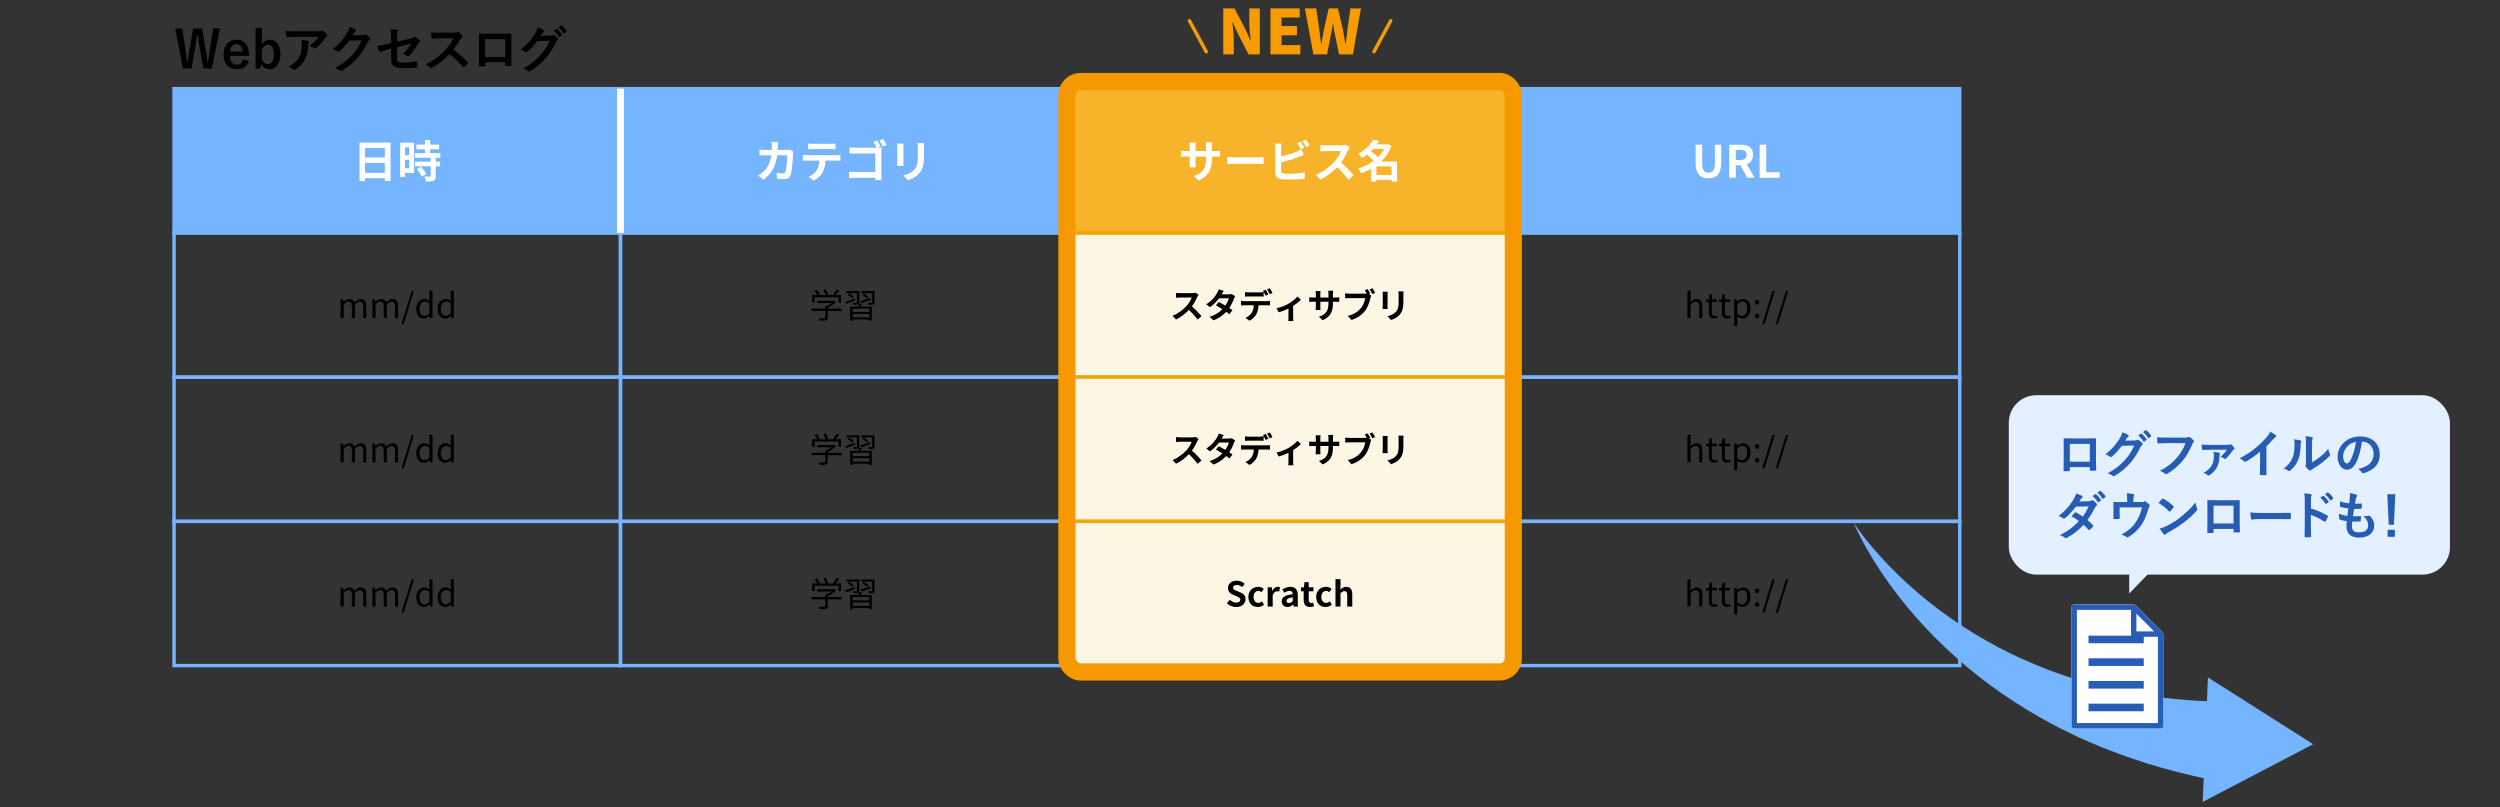 <?xml version="1.0" encoding="UTF-8"?>
<svg id="_レイヤー_1" data-name="レイヤー_1" xmlns="http://www.w3.org/2000/svg" viewBox="0 0 728 235">
  <rect x="0" y="0" width="728" height="235" fill="#333333" stroke="none"/>
  <defs>
    <style>
      .cls-1, .cls-2 {
        fill: #75b4ff;
      }

      .cls-3 {
        fill: #f79b00;
      }

      .cls-4 {
        stroke: #f79b00;
        stroke-linecap: round;
        stroke-linejoin: round;
      }

      .cls-4, .cls-5, .cls-6, .cls-7 {
        fill: none;
      }

      .cls-8 {
        fill: #e3f0ff;
      }

      .cls-9 {
        fill: #fff;
      }

      .cls-10 {
        fill: #275cb7;
      }

      .cls-5 {
        stroke: #f69900;
        stroke-width: 5px;
      }

      .cls-5, .cls-2, .cls-6, .cls-11, .cls-12, .cls-7 {
        stroke-miterlimit: 10;
      }

      .cls-2, .cls-7 {
        stroke: #75b4ff;
      }

      .cls-13 {
        fill: #265cb3;
      }

      .cls-6 {
        stroke: #fff;
        stroke-width: 2px;
      }

      .cls-11 {
        fill: #f7b329;
      }

      .cls-11, .cls-12 {
        stroke: #f6a400;
      }

      .cls-12 {
        fill: #fef6e5;
      }
    </style>
  </defs>
  <g>
    <rect class="cls-12" x="310.68" y="67.82" width="130" height="42"/>
    <g>
      <path d="M61.71,19.95h-2.49l-1-5.41c-.29-1.56-.44-2.85-.65-4.37h-.21c-.21,1.53-.38,2.82-.64,4.3l-.95,5.47h-2.49l-2.27-11.64h2.05l.84,5.31c.21,1.42.4,2.83.58,4.32h.21c.21-1.46.36-2.88.61-4.27l.95-5.35h2.59l.98,5.53c.22,1.32.4,2.55.57,4.09h.21c.23-1.56.36-2.74.58-4.18l.9-5.44h1.93l-2.32,11.64Z"/>
      <path d="M66.95,16.24c.02,1.56.71,2.59,2.07,2.59.86,0,1.46-.48,1.74-1.56l1.71.5c-.51,1.58-1.63,2.38-3.46,2.38-2.46,0-3.9-1.57-3.9-4.27s1.52-4.35,3.74-4.35c2.1,0,3.67,1.53,3.67,4.32v.39h-5.57ZM70.67,15c-.09-1.38-.68-2.16-1.8-2.16s-1.8.84-1.89,2.16h3.69Z"/>
      <path d="M76.29,12.9c.53-.86,1.38-1.35,2.26-1.35,1.79,0,3.12,1.42,3.12,4.25s-1.49,4.36-3.22,4.36c-1.07,0-1.83-.51-2.31-1.48l-.38,1.27h-1.35v-11.85h1.88v4.8ZM76.29,17.32c.38.87.97,1.38,1.67,1.38.99,0,1.79-.89,1.79-2.88s-.74-2.81-1.68-2.81c-.7,0-1.35.47-1.77,1.41v2.9Z"/>
      <path d="M86.34,10.72c-.86,0-1.77.06-2.66.12-.18.02-.24-.09-.27-.22-.12-.42-.21-1.17-.27-1.62,1.02.08,1.84.11,3.04.11h6.43c.63,0,.88-.03,1.04-.09.08-.03.21-.1.29-.1.12,0,.24.09.34.21.33.29.62.6.9.95.08.09.12.18.12.27,0,.12-.08.22-.21.32-.17.12-.29.27-.41.43-.71,1.07-1.63,2.1-2.64,2.89-.09.09-.2.14-.32.14s-.25-.06-.36-.15c-.38-.3-.75-.46-1.24-.62,1.2-.9,1.93-1.54,2.68-2.62h-6.48ZM87.18,16.57c.57-1.07.73-2.08.73-3.54,0-.56-.03-.9-.15-1.41.73.08,1.51.18,1.93.29.2.04.25.15.25.29,0,.09-.03.18-.07.27-.11.21-.12.36-.14.62-.04,1.46-.19,2.79-.88,4.12-.58,1.12-1.48,2.19-2.73,2.98-.14.09-.27.15-.42.15-.11,0-.21-.04-.3-.13-.36-.32-.79-.56-1.36-.77,1.63-.85,2.49-1.67,3.13-2.86Z"/>
      <path d="M105.36,10.27c.39-.02.58-.08.75-.18.06-.04.12-.06.2-.06s.15.03.24.09c.38.24.72.53,1.02.81.13.12.2.24.2.35,0,.12-.08.22-.18.31-.21.17-.36.38-.5.65-1,2.04-1.96,3.49-2.97,4.63-1.29,1.46-3.07,2.91-4.56,3.73-.09.06-.17.08-.24.08-.12,0-.22-.06-.34-.17-.38-.3-.84-.52-1.42-.69,2.34-1.29,3.52-2.24,5-3.83,1.18-1.32,1.87-2.34,2.77-4.26l-3.63.1c-1.23,1.52-1.98,2.37-2.83,3.08-.1.11-.21.17-.31.17-.08,0-.15-.03-.23-.09-.38-.27-.93-.54-1.44-.65,1.95-1.59,3.1-2.98,4.03-4.45.5-.84.72-1.31.89-2.03.85.3,1.42.55,1.75.79.1.08.15.17.15.25s-.04.18-.17.25c-.15.09-.25.26-.38.41-.17.25-.31.48-.5.75l2.7-.06Z"/>
      <path d="M113.91,11.1c0-1.18-.03-1.8-.19-2.64.75.06,1.47.17,1.93.3.2.04.29.14.29.27,0,.06-.03.15-.09.24-.17.31-.2.63-.2,1.33v1.54l3.92-.92c.66-.15.79-.23,1.06-.44.08-.06.15-.09.21-.09.08,0,.13.03.21.09.32.2.79.62,1.11.98.09.09.13.18.13.27,0,.11-.08.21-.2.3-.21.15-.33.38-.46.58-.76,1.29-1.51,2.38-2.38,3.24-.13.13-.25.22-.39.22-.09,0-.18-.03-.29-.1-.43-.25-.81-.45-1.25-.57,1.04-.9,1.77-1.91,2.45-3l-4.12,1.05v3.41c0,.79.27,1.05,1.89,1.05,1.21,0,2.61-.15,3.63-.33.21-.03.23.08.25.3.08.41.14.86.14,1.26,0,.15-.09.21-.32.22-.9.11-1.93.18-3.58.18-2.87,0-3.75-.61-3.75-2.64v-3.03l-.96.26c-.81.21-1.65.43-2.11.64-.08.03-.14.06-.18.06-.1,0-.17-.07-.24-.24-.21-.39-.44-1.04-.6-1.53.95-.12,1.8-.27,2.82-.53l1.27-.31v-1.44Z"/>
      <path d="M132.18,9.49c.54,0,.81-.01,1.04-.13.06-.04.1-.06.17-.06.09,0,.17.06.25.12.34.27.69.66.97,1.05.04.08.08.14.08.2,0,.09-.06.2-.19.3-.2.17-.39.39-.56.66-.62,1.05-1.2,1.89-1.92,2.8,1.44,1.07,2.78,2.24,4.16,3.63.08.08.12.15.12.21s-.03.13-.11.23c-.29.34-.63.7-1,1.02-.06.06-.12.09-.18.09-.08,0-.14-.04-.21-.12-1.26-1.47-2.55-2.65-3.9-3.72-1.69,1.77-3.4,3.04-5.04,3.96-.14.06-.24.12-.35.12-.09,0-.18-.04-.25-.13-.33-.41-.76-.71-1.26-.98,2.34-1.18,3.73-2.25,5.28-3.82,1.08-1.12,1.91-2.19,2.82-3.76h-3.87c-.78.01-1.56.04-2.37.1-.12.01-.17-.09-.2-.25-.08-.32-.13-1.04-.13-1.56.81.06,1.56.06,2.53.06h4.12Z"/>
      <path d="M141.3,18.16v.88c0,.25-.06.29-.33.3-.38.01-.81.01-1.18,0-.25-.01-.33-.04-.32-.22.01-.78.04-1.85.04-2.99v-3.67c0-.81.02-1.62-.03-2.49,0-.15.06-.21.17-.21.79.05,1.68.05,2.69.05h3.57c.98,0,2.12,0,2.82-.03.17,0,.21.08.2.3,0,.74-.02,1.54-.02,2.43v3.58c0,1.3.04,2.04.08,2.85,0,.21-.08.25-.29.25-.45.02-.93.02-1.38,0-.18,0-.2-.03-.2-.24v-.79h-5.82ZM147.12,11.4h-5.83v5.17h5.83v-5.17Z"/>
      <path d="M160.13,10.41c.39-.01.58-.08.75-.18.06-.04.12-.06.19-.06s.15.03.24.09c.38.24.72.53,1.02.81.14.12.2.24.2.34,0,.12-.08.22-.18.32-.21.16-.36.38-.5.64-1,2.04-1.96,3.5-2.97,4.63-1.29,1.46-3.08,2.91-4.56,3.74-.09.06-.16.07-.24.07-.12,0-.23-.06-.35-.17-.38-.3-.84-.52-1.42-.69,2.34-1.29,3.53-2.24,5-3.83,1.18-1.32,1.88-2.34,2.77-4.26l-3.63.11c-1.23,1.51-1.98,2.37-2.83,3.07-.11.11-.21.17-.32.17-.08,0-.15-.03-.22-.09-.38-.27-.93-.54-1.44-.64,1.95-1.59,3.11-2.99,4.04-4.46.5-.84.72-1.3.88-2.03.85.3,1.42.56,1.75.79.11.08.15.17.15.26s-.04.18-.17.25c-.15.09-.25.25-.38.4-.17.25-.32.48-.5.75l2.7-.06ZM161.99,8.38c.08-.06.13-.04.23.03.46.36,1,.96,1.42,1.61.06.09.06.17-.04.24l-.63.46c-.1.08-.18.06-.25-.04-.45-.69-.93-1.26-1.51-1.74l.79-.56ZM163.32,7.41c.09-.06.13-.04.22.03.56.42,1.1,1.02,1.43,1.54.06.09.07.18-.04.27l-.6.46c-.12.09-.19.04-.25-.04-.41-.64-.88-1.21-1.5-1.72l.75-.54Z"/>
    </g>
    <g>
      <path d="M99.18,87.19h.75l.08.79h.03c.47-.52,1.04-.93,1.69-.93.83,0,1.28.4,1.5,1.04.56-.61,1.13-1.04,1.79-1.04,1.12,0,1.65.74,1.65,2.13v3.44h-.91v-3.32c0-1.02-.32-1.45-1.01-1.45-.42,0-.86.27-1.37.83v3.94h-.91v-3.32c0-1.02-.32-1.45-1.01-1.45-.41,0-.87.27-1.37.83v3.94h-.91v-5.43Z"/>
      <path d="M108.44,87.19h.75l.08.79h.03c.47-.52,1.04-.93,1.69-.93.83,0,1.28.4,1.5,1.04.56-.61,1.13-1.04,1.79-1.04,1.12,0,1.65.74,1.65,2.13v3.44h-.91v-3.32c0-1.02-.32-1.45-1.01-1.45-.42,0-.86.27-1.37.83v3.94h-.91v-3.32c0-1.02-.32-1.45-1.01-1.45-.41,0-.87.27-1.37.83v3.94h-.91v-5.43Z"/>
      <path d="M119.88,84.69h.66l-2.99,9.71h-.67l3-9.71Z"/>
      <path d="M121.22,89.91c0-1.76,1.11-2.86,2.35-2.86.64,0,1.05.24,1.53.64l-.05-.94v-2.09h.91v7.96h-.74l-.09-.64h-.02c-.43.42-1,.77-1.65.77-1.36,0-2.24-1.03-2.24-2.84ZM125.05,91.24v-2.85c-.46-.41-.87-.57-1.32-.57-.88,0-1.57.84-1.57,2.08,0,1.31.54,2.09,1.5,2.09.5,0,.94-.25,1.39-.75Z"/>
      <path d="M127.43,89.91c0-1.76,1.11-2.86,2.35-2.86.64,0,1.05.24,1.53.64l-.05-.94v-2.09h.91v7.96h-.74l-.09-.64h-.02c-.43.42-1,.77-1.65.77-1.36,0-2.24-1.03-2.24-2.84ZM131.25,91.24v-2.85c-.46-.41-.87-.57-1.32-.57-.88,0-1.57.84-1.57,2.08,0,1.31.54,2.09,1.5,2.09.5,0,.94-.25,1.39-.75Z"/>
    </g>
    <g>
      <path d="M99.18,129.19h.75l.08.79h.03c.47-.52,1.04-.93,1.69-.93.83,0,1.28.4,1.5,1.04.56-.61,1.13-1.04,1.79-1.04,1.12,0,1.65.74,1.65,2.13v3.44h-.91v-3.32c0-1.02-.32-1.45-1.01-1.45-.42,0-.86.27-1.37.83v3.94h-.91v-3.32c0-1.02-.32-1.45-1.01-1.45-.41,0-.87.27-1.37.83v3.94h-.91v-5.43Z"/>
      <path d="M108.44,129.19h.75l.08.79h.03c.47-.52,1.04-.93,1.69-.93.83,0,1.28.4,1.5,1.04.56-.61,1.13-1.04,1.79-1.04,1.12,0,1.65.74,1.65,2.13v3.44h-.91v-3.32c0-1.02-.32-1.45-1.01-1.45-.42,0-.86.27-1.37.83v3.94h-.91v-3.32c0-1.02-.32-1.45-1.01-1.45-.41,0-.87.27-1.37.83v3.94h-.91v-5.43Z"/>
      <path d="M119.88,126.69h.66l-2.99,9.71h-.67l3-9.71Z"/>
      <path d="M121.22,131.91c0-1.76,1.11-2.86,2.35-2.86.64,0,1.05.24,1.53.64l-.05-.94v-2.09h.91v7.96h-.74l-.09-.64h-.02c-.43.42-1,.77-1.65.77-1.36,0-2.24-1.03-2.24-2.84ZM125.05,133.24v-2.85c-.46-.41-.87-.57-1.32-.57-.88,0-1.57.84-1.57,2.08,0,1.31.54,2.09,1.5,2.09.5,0,.94-.25,1.39-.75Z"/>
      <path d="M127.43,131.91c0-1.76,1.11-2.86,2.35-2.86.64,0,1.05.24,1.53.64l-.05-.94v-2.09h.91v7.96h-.74l-.09-.64h-.02c-.43.42-1,.77-1.65.77-1.36,0-2.24-1.03-2.24-2.84ZM131.25,133.24v-2.85c-.46-.41-.87-.57-1.32-.57-.88,0-1.57.84-1.57,2.08,0,1.31.54,2.09,1.5,2.09.5,0,.94-.25,1.39-.75Z"/>
    </g>
    <g>
      <path d="M99.18,171.19h.75l.08.79h.03c.47-.52,1.04-.93,1.69-.93.83,0,1.28.4,1.5,1.04.56-.61,1.13-1.04,1.79-1.04,1.12,0,1.65.74,1.65,2.13v3.44h-.91v-3.32c0-1.02-.32-1.45-1.01-1.45-.42,0-.86.27-1.37.83v3.94h-.91v-3.32c0-1.02-.32-1.45-1.01-1.45-.41,0-.87.27-1.37.83v3.94h-.91v-5.43Z"/>
      <path d="M108.44,171.19h.75l.08.79h.03c.47-.52,1.04-.93,1.69-.93.83,0,1.28.4,1.5,1.04.56-.61,1.13-1.04,1.79-1.04,1.12,0,1.65.74,1.65,2.13v3.44h-.91v-3.32c0-1.02-.32-1.45-1.01-1.45-.42,0-.86.27-1.37.83v3.94h-.91v-3.32c0-1.02-.32-1.45-1.01-1.45-.41,0-.87.27-1.37.83v3.94h-.91v-5.43Z"/>
      <path d="M119.88,168.69h.66l-2.99,9.71h-.67l3-9.71Z"/>
      <path d="M121.22,173.91c0-1.76,1.11-2.86,2.35-2.86.64,0,1.05.24,1.53.64l-.05-.94v-2.09h.91v7.96h-.74l-.09-.64h-.02c-.43.42-1,.77-1.65.77-1.36,0-2.24-1.03-2.24-2.84ZM125.05,175.24v-2.85c-.46-.41-.87-.57-1.32-.57-.88,0-1.57.84-1.57,2.08,0,1.31.54,2.09,1.5,2.09.5,0,.94-.25,1.39-.75Z"/>
      <path d="M127.43,173.91c0-1.76,1.11-2.86,2.35-2.86.64,0,1.05.24,1.53.64l-.05-.94v-2.09h.91v7.96h-.74l-.09-.64h-.02c-.43.42-1,.77-1.65.77-1.36,0-2.24-1.03-2.24-2.84ZM131.25,175.24v-2.85c-.46-.41-.87-.57-1.32-.57-.88,0-1.57.84-1.57,2.08,0,1.31.54,2.09,1.5,2.09.5,0,.94-.25,1.39-.75Z"/>
    </g>
    <g>
      <path d="M245.08,90.55h-4.03v1.95c0,.44-.12.66-.48.77-.36.11-.93.12-1.84.12-.05-.21-.2-.52-.31-.71.76.02,1.44.02,1.63,0,.21,0,.26-.06.26-.21v-1.93h-4v-.69h4v-.72h.38c.49-.24,1-.56,1.41-.88h-4.13v-.66h4.88l.15-.04.48.36c-.62.64-1.55,1.27-2.43,1.69v.25h4.03v.69ZM237.21,88.12h-.71v-2.21h1.53c-.19-.37-.54-.88-.84-1.25l.62-.28c.37.41.78.98.96,1.36l-.34.17h2.04c-.12-.42-.43-1.02-.73-1.46l.64-.24c.34.47.68,1.11.81,1.53l-.43.17h1.77c.38-.46.82-1.12,1.07-1.59l.77.26c-.31.45-.68.93-1.02,1.33h1.55v2.21h-.72v-1.55h-6.97v1.55Z"/>
      <path d="M248.98,87.47c-.88.37-1.78.75-2.5,1.03l-.29-.61c.68-.21,1.69-.58,2.68-.97l.11.55ZM249.53,85.37h-3.1v-.61h3.79v3.29c0,.33-.08.5-.32.6-.26.1-.66.09-1.29.09-.03-.17-.12-.39-.19-.55.44.01.84.01.96,0,.12,0,.15-.04.15-.15v-2.67ZM247.25,85.46c.47.25,1.04.64,1.31.94l-.4.48c-.26-.31-.82-.72-1.3-.98l.39-.44ZM251.05,88.49c-.14.27-.29.55-.43.79h3.26v4.13h-.75v-.39h-4.85v.39h-.73v-4.13h2.34c.15-.31.3-.67.39-.94l.77.15ZM253.13,89.86h-4.85v.97h4.85v-.97ZM253.13,92.43v-1.01h-4.85v1.01h4.85ZM250.62,87.7c.72-.23,1.77-.6,2.81-.97l.11.55c-.92.35-1.89.71-2.65.99l-.27-.57ZM254.67,88.05c0,.35-.08.52-.34.63-.27.1-.69.1-1.35.1-.03-.18-.12-.42-.21-.59.47.02.9.02,1.04.01.12-.01.16-.04.16-.15v-2.68h-3.12v-.61h3.82v3.29ZM252.44,86.86c-.26-.31-.84-.71-1.32-.95l.39-.45c.47.23,1.05.61,1.34.91l-.41.49Z"/>
    </g>
    <g>
      <path d="M245.08,132.55h-4.03v1.95c0,.44-.12.66-.48.77-.36.11-.93.12-1.84.12-.05-.21-.2-.52-.31-.71.76.02,1.44.02,1.63,0,.21,0,.26-.06.26-.21v-1.93h-4v-.69h4v-.72h.38c.49-.24,1-.56,1.41-.88h-4.13v-.66h4.88l.15-.04.48.36c-.62.64-1.55,1.27-2.43,1.69v.25h4.03v.69ZM237.21,130.12h-.71v-2.21h1.53c-.19-.37-.54-.88-.84-1.25l.62-.28c.37.41.78.98.96,1.36l-.34.17h2.04c-.12-.42-.43-1.02-.73-1.46l.64-.24c.34.47.68,1.11.81,1.53l-.43.17h1.77c.38-.46.82-1.12,1.07-1.59l.77.26c-.31.45-.68.93-1.02,1.33h1.55v2.21h-.72v-1.55h-6.97v1.55Z"/>
      <path d="M248.98,129.47c-.88.37-1.78.75-2.5,1.03l-.29-.61c.68-.21,1.69-.58,2.68-.97l.11.55ZM249.53,127.37h-3.1v-.61h3.79v3.29c0,.33-.08.5-.32.6-.26.1-.66.09-1.29.09-.03-.17-.12-.39-.19-.55.44.01.84.01.96,0,.12,0,.15-.04.15-.15v-2.67ZM247.25,127.46c.47.25,1.04.64,1.31.94l-.4.48c-.26-.31-.82-.72-1.3-.98l.39-.44ZM251.05,130.49c-.14.27-.29.55-.43.79h3.26v4.13h-.75v-.39h-4.85v.39h-.73v-4.13h2.34c.15-.31.3-.67.39-.94l.77.15ZM253.13,131.86h-4.85v.97h4.85v-.97ZM253.13,134.43v-1.01h-4.85v1.01h4.85ZM250.62,129.7c.72-.23,1.77-.6,2.81-.97l.11.55c-.92.35-1.89.71-2.65.99l-.27-.57ZM254.67,130.05c0,.35-.08.52-.34.63-.27.1-.69.1-1.35.1-.03-.18-.12-.42-.21-.59.47.02.9.02,1.04.01.12-.01.16-.04.16-.15v-2.68h-3.12v-.61h3.82v3.29ZM252.44,128.86c-.26-.31-.84-.71-1.32-.95l.39-.45c.47.23,1.05.61,1.34.91l-.41.49Z"/>
    </g>
    <g>
      <path d="M245.08,174.55h-4.03v1.95c0,.44-.12.66-.48.77-.36.11-.93.12-1.84.12-.05-.21-.2-.52-.31-.71.76.02,1.44.02,1.63,0,.21,0,.26-.06.26-.21v-1.93h-4v-.69h4v-.72h.38c.49-.24,1-.56,1.41-.88h-4.13v-.66h4.88l.15-.04.48.36c-.62.64-1.55,1.27-2.43,1.69v.25h4.03v.69ZM237.21,172.12h-.71v-2.21h1.53c-.19-.37-.54-.88-.84-1.25l.62-.28c.37.41.78.98.96,1.36l-.34.17h2.04c-.12-.42-.43-1.02-.73-1.46l.64-.24c.34.47.68,1.11.81,1.53l-.43.17h1.77c.38-.46.82-1.12,1.07-1.59l.77.26c-.31.45-.68.93-1.02,1.33h1.55v2.21h-.72v-1.55h-6.97v1.55Z"/>
      <path d="M248.98,171.47c-.88.37-1.78.75-2.5,1.03l-.29-.61c.68-.21,1.69-.58,2.68-.97l.11.55ZM249.53,169.37h-3.1v-.61h3.79v3.29c0,.33-.08.5-.32.6-.26.1-.66.09-1.29.09-.03-.17-.12-.39-.19-.55.44.01.84.01.96,0,.12,0,.15-.04.15-.15v-2.67ZM247.25,169.46c.47.25,1.04.64,1.31.94l-.4.48c-.26-.31-.82-.72-1.3-.98l.39-.44ZM251.05,172.49c-.14.27-.29.55-.43.79h3.26v4.13h-.75v-.39h-4.85v.39h-.73v-4.13h2.34c.15-.31.3-.67.39-.94l.77.15ZM253.13,173.86h-4.85v.97h4.85v-.97ZM253.13,176.43v-1.01h-4.85v1.01h4.85ZM250.62,171.7c.72-.23,1.77-.6,2.81-.97l.11.55c-.92.35-1.89.71-2.65.99l-.27-.57ZM254.67,172.05c0,.35-.08.52-.34.63-.27.1-.69.1-1.35.1-.03-.18-.12-.42-.21-.59.47.02.9.02,1.04.01.12-.01.16-.04.16-.15v-2.68h-3.12v-.61h3.82v3.29ZM252.44,170.86c-.26-.31-.84-.71-1.32-.95l.39-.45c.47.23,1.05.61,1.34.91l-.41.49Z"/>
    </g>
    <g>
      <path d="M349.01,85.84c-.08.11-.26.42-.35.62-.34.78-.9,1.85-1.57,2.75.99.86,2.2,2.14,2.79,2.86l-1.14.99c-.65-.9-1.58-1.92-2.52-2.83-1.06,1.12-2.39,2.16-3.76,2.81l-1.03-1.08c1.61-.61,3.16-1.82,4.1-2.87.66-.75,1.27-1.74,1.49-2.45h-3.39c-.42,0-.97.06-1.18.07v-1.42c.27.04.88.07,1.18.07h3.52c.44,0,.84-.06,1.04-.13l.82.61Z"/>
      <path d="M359.66,86.24c-.11.19-.24.46-.33.71-.26.77-.72,1.78-1.38,2.74.37.23.71.46.96.64l-.91,1.17c-.24-.21-.56-.45-.93-.71-.89.97-2.07,1.87-3.69,2.49l-1.16-1.01c1.77-.54,2.9-1.39,3.73-2.24-.68-.44-1.36-.85-1.87-1.14l.85-.95c.53.27,1.21.65,1.88,1.05.49-.71.89-1.53,1.04-2.13h-2.87c-.7.93-1.63,1.89-2.64,2.58l-1.08-.83c1.76-1.08,2.69-2.45,3.19-3.32.15-.24.36-.7.45-1.05l1.45.45c-.24.35-.5.81-.62,1.02h0s2.05.01,2.05.01c.31,0,.65-.04.87-.11l1.02.63Z"/>
      <path d="M368.9,87.69c.21,0,.65-.02.91-.06v1.3c-.25-.02-.63-.03-.91-.03h-2.41c-.06,1.03-.28,1.87-.64,2.57-.35.69-1.12,1.47-2.01,1.92l-1.17-.85c.71-.27,1.41-.84,1.81-1.43.41-.62.58-1.37.62-2.21h-2.75c-.29,0-.68.02-.96.04v-1.31c.3.04.65.06.96.06h6.55ZM363.62,86.33c-.34,0-.77.01-1.07.03v-1.29c.32.05.73.08,1.07.08h3.27c.34,0,.74-.03,1.08-.08v1.29c-.34-.02-.73-.03-1.08-.03h-3.27ZM368.56,86.1c-.21-.41-.52-1-.79-1.39l.8-.33c.25.37.6,1,.79,1.37l-.8.35ZM369.76,85.64c-.21-.42-.53-1-.8-1.38l.79-.33c.26.38.63,1.01.8,1.36l-.79.35Z"/>
      <path d="M378.81,87.28c-.47.52-1.34,1.22-2.25,1.81v3.33c0,.35,0,.88.07,1.08h-1.48c.03-.2.05-.73.05-1.08v-2.57c-.88.42-1.98.86-2.82,1.09l-.67-1.16c1.29-.27,2.74-.89,3.53-1.35,1.02-.6,2.07-1.43,2.57-2.08l1,.93Z"/>
      <path d="M388.89,86.64c.53,0,.83-.02,1.1-.07v1.33c-.22-.02-.57-.03-1.1-.03h-.74v.33c0,2.48-.6,3.99-3.01,5.05l-1.07-1.01c1.93-.67,2.78-1.54,2.78-3.99v-.38h-2.37v1.36c0,.44.03.85.04,1.05h-1.4c.03-.2.06-.6.06-1.05v-1.36h-.85c-.5,0-.86.02-1.08.04v-1.36c.18.03.58.09,1.08.09h.85v-.99c0-.38-.04-.71-.06-.9h1.42c-.03.19-.06.51-.06.91v.98h2.37v-1.05c0-.4-.03-.73-.06-.93h1.42c-.02.2-.06.53-.06.93v1.05h.74Z"/>
      <path d="M398.66,85.67l.63.41c-.09.19-.16.48-.22.69-.23.98-.66,2.53-1.5,3.64-.9,1.2-2.23,2.19-4.02,2.76l-1.09-1.19c1.99-.47,3.11-1.33,3.92-2.35.66-.83,1.04-1.96,1.18-2.82h-4.66c-.46,0-.93.02-1.19.04v-1.41c.29.04.86.08,1.19.08h4.63c.12,0,.29,0,.47-.02-.17-.33-.37-.68-.56-.97l.82-.34c.26.38.59.96.77,1.32l-.37.16ZM399.66,83.94c.25.36.61.97.8,1.32l-.83.36c-.22-.41-.53-.98-.8-1.34l.83-.34Z"/>
      <path d="M404.09,84.95c-.02.22-.03.44-.03.76v3.38c0,.25,0,.64.03.87h-1.48c0-.19.05-.58.05-.88v-3.37c0-.19,0-.54-.04-.76h1.47ZM408.7,84.86c-.02.28-.04.6-.04,1v1.98c0,2.15-.42,3.07-1.16,3.89-.66.73-1.7,1.22-2.43,1.45l-1.05-1.1c1-.23,1.84-.61,2.45-1.26.68-.75.81-1.5.81-3.06v-1.9c0-.4-.02-.72-.06-1h1.48Z"/>
    </g>
    <g>
      <path d="M491.38,84.66h.91v2.18l-.03,1.12c.5-.5,1.06-.91,1.8-.91,1.14,0,1.66.74,1.66,2.13v3.44h-.91v-3.32c0-1.02-.31-1.45-1.03-1.45-.56,0-.94.28-1.49.83v3.94h-.91v-7.96Z"/>
      <path d="M497.61,90.94v-3.01h-.81v-.69l.85-.05.11-1.52h.76v1.52h1.47v.74h-1.47v3.03c0,.67.21,1.05.84,1.05.19,0,.44-.07.62-.14l.18.68c-.31.1-.67.2-1,.2-1.16,0-1.55-.72-1.55-1.81Z"/>
      <path d="M501.38,90.94v-3.01h-.81v-.69l.85-.05.11-1.52h.76v1.52h1.47v.74h-1.47v3.03c0,.67.21,1.05.84,1.05.19,0,.44-.07.62-.14l.18.68c-.31.1-.67.2-1,.2-1.16,0-1.55-.72-1.55-1.81Z"/>
      <path d="M504.99,87.19h.75l.08.62h.03c.49-.4,1.1-.76,1.73-.76,1.4,0,2.16,1.1,2.16,2.77,0,1.86-1.11,2.93-2.36,2.93-.49,0-1.01-.23-1.5-.63l.02.95v1.84h-.91v-7.72ZM508.79,89.83c0-1.2-.4-2.01-1.43-2.01-.46,0-.93.26-1.46.75v2.85c.49.42.97.57,1.33.57.9,0,1.56-.81,1.56-2.16Z"/>
      <path d="M511,88.03c0-.42.3-.71.66-.71s.66.29.66.71-.3.69-.66.69-.66-.29-.66-.69ZM511,92.06c0-.41.3-.71.66-.71s.66.3.66.71-.3.69-.66.69-.66-.28-.66-.69Z"/>
      <path d="M516.16,84.69h.66l-2.99,9.71h-.67l3-9.71Z"/>
      <path d="M520.08,84.69h.66l-2.99,9.71h-.67l3-9.71Z"/>
    </g>
    <g>
      <path d="M491.38,126.66h.91v2.18l-.03,1.12c.5-.5,1.06-.91,1.8-.91,1.14,0,1.66.74,1.66,2.13v3.44h-.91v-3.32c0-1.02-.31-1.45-1.03-1.45-.56,0-.94.28-1.49.83v3.94h-.91v-7.96Z"/>
      <path d="M497.61,132.94v-3.01h-.81v-.69l.85-.05.11-1.52h.76v1.52h1.47v.74h-1.47v3.03c0,.67.21,1.05.84,1.05.19,0,.44-.07.62-.14l.18.68c-.31.1-.67.2-1,.2-1.16,0-1.55-.72-1.55-1.81Z"/>
      <path d="M501.38,132.94v-3.01h-.81v-.69l.85-.05.11-1.52h.76v1.52h1.47v.74h-1.47v3.03c0,.67.21,1.05.84,1.05.19,0,.44-.07.62-.14l.18.68c-.31.1-.67.2-1,.2-1.16,0-1.55-.72-1.55-1.81Z"/>
      <path d="M504.99,129.19h.75l.08.62h.03c.49-.4,1.1-.76,1.73-.76,1.4,0,2.16,1.1,2.16,2.77,0,1.86-1.11,2.93-2.36,2.93-.49,0-1.01-.23-1.5-.63l.02.95v1.84h-.91v-7.72ZM508.79,131.83c0-1.2-.4-2.01-1.43-2.01-.46,0-.93.26-1.46.75v2.85c.49.42.97.57,1.33.57.9,0,1.56-.81,1.56-2.16Z"/>
      <path d="M511,130.03c0-.42.3-.71.66-.71s.66.29.66.71-.3.69-.66.69-.66-.29-.66-.69ZM511,134.06c0-.41.3-.71.66-.71s.66.3.66.71-.3.69-.66.69-.66-.28-.66-.69Z"/>
      <path d="M516.16,126.69h.66l-2.99,9.71h-.67l3-9.71Z"/>
      <path d="M520.08,126.69h.66l-2.99,9.71h-.67l3-9.71Z"/>
    </g>
    <g>
      <path d="M491.38,168.66h.91v2.18l-.03,1.12c.5-.5,1.06-.91,1.8-.91,1.14,0,1.66.74,1.66,2.13v3.44h-.91v-3.32c0-1.02-.31-1.45-1.03-1.45-.56,0-.94.28-1.49.83v3.94h-.91v-7.96Z"/>
      <path d="M497.61,174.94v-3.01h-.81v-.69l.85-.05.11-1.52h.76v1.52h1.47v.74h-1.47v3.03c0,.67.21,1.05.84,1.05.19,0,.44-.07.62-.14l.18.68c-.31.1-.67.2-1,.2-1.16,0-1.55-.72-1.55-1.81Z"/>
      <path d="M501.38,174.94v-3.01h-.81v-.69l.85-.05.11-1.52h.76v1.52h1.47v.74h-1.47v3.03c0,.67.21,1.05.84,1.05.19,0,.44-.07.62-.14l.18.68c-.31.1-.67.2-1,.2-1.16,0-1.55-.72-1.55-1.81Z"/>
      <path d="M504.99,171.19h.75l.08.62h.03c.49-.4,1.1-.76,1.73-.76,1.4,0,2.16,1.1,2.16,2.77,0,1.86-1.11,2.93-2.36,2.93-.49,0-1.01-.23-1.5-.63l.02.95v1.84h-.91v-7.72ZM508.79,173.83c0-1.2-.4-2.01-1.43-2.01-.46,0-.93.26-1.46.75v2.85c.49.42.97.57,1.33.57.9,0,1.56-.81,1.56-2.16Z"/>
      <path d="M511,172.03c0-.42.3-.71.66-.71s.66.29.66.71-.3.69-.66.69-.66-.29-.66-.69ZM511,176.06c0-.41.3-.71.66-.71s.66.3.66.71-.3.69-.66.69-.66-.28-.66-.69Z"/>
      <path d="M516.16,168.69h.66l-2.99,9.71h-.67l3-9.71Z"/>
      <path d="M520.08,168.69h.66l-2.99,9.71h-.67l3-9.71Z"/>
    </g>
    <rect class="cls-2" x="50.68" y="25.82" width="130" height="42"/>
    <rect class="cls-2" x="180.68" y="25.82" width="130" height="42"/>
    <rect class="cls-11" x="310.68" y="25.82" width="130" height="42"/>
    <rect class="cls-2" x="440.68" y="25.82" width="130" height="42"/>
    <rect class="cls-7" x="50.68" y="67.82" width="130" height="42"/>
    <rect class="cls-7" x="180.68" y="67.82" width="130" height="42"/>
    <rect class="cls-7" x="440.68" y="67.82" width="130" height="42"/>
    <rect class="cls-7" x="50.68" y="109.82" width="130" height="42"/>
    <rect class="cls-7" x="180.68" y="109.82" width="130" height="42"/>
    <rect class="cls-12" x="310.68" y="109.82" width="130" height="42"/>
    <rect class="cls-7" x="440.68" y="109.82" width="130" height="42"/>
    <rect class="cls-7" x="50.68" y="151.82" width="130" height="42"/>
    <rect class="cls-7" x="180.68" y="151.82" width="130" height="42"/>
    <rect class="cls-12" x="310.68" y="151.82" width="130" height="42"/>
    <rect class="cls-7" x="440.68" y="151.82" width="130" height="42"/>
    <line class="cls-6" x1="180.68" y1="25.82" x2="180.68" y2="67.82"/>
    <line class="cls-6" x1="310.68" y1="25.82" x2="310.68" y2="67.82"/>
    <line class="cls-6" x1="440.68" y1="25.82" x2="440.68" y2="67.82"/>
    <g>
      <path class="cls-9" d="M113.73,41.52v11.18h-1.66v-.82h-5.77v.85h-1.6v-11.21h9.04ZM106.29,43.08v2.79h5.77v-2.79h-5.77ZM112.06,50.33v-2.91h-5.77v2.91h5.77Z"/>
      <path class="cls-9" d="M120.59,50.38h-2.64v1.14h-1.43v-9.98h4.07v8.84ZM117.95,42.92v2.29h1.2v-2.29h-1.2ZM119.15,49v-2.44h-1.2v2.44h1.2ZM126.89,45.96v1.12h1.25v1.34h-1.25v2.83c0,.74-.14,1.13-.65,1.36-.51.22-1.21.26-2.17.26-.05-.43-.29-1.04-.49-1.46.62.03,1.35.03,1.55.03.21,0,.27-.05.27-.23v-2.8h-4.56v-1.34h4.56v-1.12h-4.59v-1.35h2.94v-1.14h-2.5v-1.35h2.5v-1.36h1.52v1.36h2.6v1.35h-2.6v1.14h2.96v1.35h-1.34ZM122.59,48.57c.6.64,1.3,1.5,1.57,2.13l-1.33.77c-.23-.6-.9-1.52-1.48-2.18l1.24-.71Z"/>
    </g>
    <g>
      <path class="cls-9" d="M231.01,44.11c-.04.22-.09.55-.09.69-.05,1.4-.21,5.03-.77,6.36-.29.66-.78,1-1.68,1-.74,0-1.52-.05-2.16-.1l-.19-1.74c.64.12,1.31.18,1.82.18.42,0,.6-.14.74-.46.38-.82.55-3.42.55-4.82h-2.92c-.48,3.43-1.72,5.47-4.04,7.12l-1.51-1.22c.55-.3,1.18-.74,1.7-1.27,1.21-1.2,1.86-2.65,2.14-4.63h-1.72c-.44,0-1.16,0-1.72.05v-1.7c.55.05,1.22.09,1.72.09h1.86c.01-.36.03-.74.03-1.13,0-.29-.04-.88-.09-1.2h1.91c-.04.3-.07.84-.08,1.16-.01.4-.03.79-.05,1.17h2.44c.32,0,.66-.04.99-.09l1.12.55Z"/>
      <path class="cls-9" d="M243.54,45.19c.27,0,.83-.03,1.18-.08v1.69c-.32-.03-.82-.04-1.18-.04h-3.13c-.08,1.34-.36,2.43-.83,3.34-.46.9-1.46,1.91-2.61,2.5l-1.52-1.11c.92-.35,1.83-1.1,2.35-1.86.53-.81.75-1.78.81-2.87h-3.58c-.38,0-.88.03-1.25.05v-1.7c.39.04.85.08,1.25.08h8.52ZM236.69,43.41c-.46,0-1,.03-1.39.05v-1.68c.42.06.95.09,1.38.09h5.23c.44,0,.96-.03,1.4-.09v1.68c-.46-.03-.95-.05-1.4-.05h-5.21Z"/>
      <path class="cls-9" d="M256.66,50.92c0,.46.03,1.14.06,1.53h-1.88c.01-.21.01-.44.01-.68h-5.94c-.51,0-1.24.04-1.66.08v-1.86c.44.04,1.03.08,1.61.08h6.01v-5.38h-5.85c-.55,0-1.25.03-1.61.05v-1.81c.49.05,1.16.08,1.61.08h6.27c-.25-.53-.64-1.22-.96-1.68l1.07-.44c.33.47.78,1.26,1.01,1.74l-.9.38h.07c.38,0,.91-.01,1.13-.03-.01.3-.04.82-.04,1.2v6.73ZM257.14,40.48c.33.47.79,1.26,1.04,1.72l-1.08.47c-.29-.53-.69-1.27-1.04-1.74l1.08-.44Z"/>
      <path class="cls-9" d="M263.12,41.79c-.03.29-.04.57-.04.99v4.39c0,.33.01.83.04,1.13h-1.92c.01-.25.07-.75.07-1.14v-4.38c0-.25-.01-.7-.05-.99h1.91ZM269.12,41.67c-.03.36-.05.78-.05,1.3v2.57c0,2.8-.55,3.99-1.51,5.06-.86.95-2.21,1.59-3.16,1.89l-1.37-1.43c1.3-.3,2.39-.79,3.19-1.64.88-.97,1.05-1.95,1.05-3.98v-2.47c0-.52-.03-.94-.08-1.3h1.92Z"/>
    </g>
    <g>
      <path class="cls-9" d="M353.86,43.98c.69,0,1.08-.03,1.43-.09v1.73c-.29-.03-.74-.04-1.43-.04h-.96v.43c0,3.22-.78,5.19-3.91,6.56l-1.39-1.31c2.51-.87,3.61-2,3.61-5.19v-.49h-3.08v1.77c0,.57.04,1.1.05,1.37h-1.82c.04-.26.08-.78.08-1.37v-1.77h-1.1c-.65,0-1.12.03-1.4.05v-1.77c.23.04.75.12,1.4.12h1.1v-1.29c0-.49-.05-.92-.08-1.17h1.85c-.04.25-.08.66-.08,1.18v1.27h3.08v-1.36c0-.52-.04-.95-.08-1.21h1.85c-.03.26-.08.69-.08,1.21v1.36h.96Z"/>
      <path class="cls-9" d="M357.37,45.74c.47.04,1.42.08,2.09.08h6.98c.6,0,1.18-.05,1.52-.08v2.04c-.31-.01-.97-.06-1.52-.06h-6.98c-.74,0-1.61.03-2.09.06v-2.04Z"/>
      <path class="cls-9" d="M373.06,49.7c0,.56.26.7.85.82.39.05.92.08,1.51.08,1.35,0,3.46-.17,4.52-.45v1.9c-1.22.18-3.2.27-4.63.27-.84,0-1.62-.06-2.18-.16-1.13-.19-1.78-.82-1.78-1.94v-7.08c0-.29-.04-.95-.1-1.35h1.92c-.07.4-.1.99-.1,1.35v2.46c1.53-.38,3.34-.95,4.5-1.44.47-.18.91-.39,1.42-.7l.7,1.65c-.51.21-1.09.46-1.52.61-1.31.52-3.41,1.17-5.1,1.59v2.4ZM378.76,43.45c-.26-.53-.66-1.3-1.01-1.79l1.03-.43c.33.48.79,1.3,1.04,1.78l-1.05.44ZM380.3,40.64c.35.48.82,1.31,1.05,1.77l-1.03.44c-.27-.55-.69-1.3-1.05-1.79l1.03-.42Z"/>
      <path class="cls-9" d="M393.02,42.94c-.1.14-.34.55-.46.81-.44,1.01-1.17,2.41-2.04,3.58,1.29,1.12,2.86,2.78,3.63,3.72l-1.48,1.29c-.84-1.17-2.05-2.5-3.28-3.68-1.38,1.46-3.11,2.81-4.89,3.65l-1.34-1.4c2.09-.79,4.11-2.37,5.33-3.73.86-.97,1.65-2.26,1.94-3.19h-4.41c-.55,0-1.26.08-1.53.09v-1.85c.35.05,1.14.09,1.53.09h4.58c.57,0,1.09-.08,1.35-.17l1.07.79Z"/>
      <path class="cls-9" d="M406.82,52.89h-1.61v-.52h-4.41v.51h-1.55v-3.69c-.91.52-1.88.94-2.87,1.27-.18-.43-.57-1.07-.9-1.38,1.62-.47,3.2-1.25,4.55-2.25-.52-.57-1.3-1.25-1.99-1.79-.44.35-.92.68-1.44.99-.23-.38-.74-.95-1.09-1.21,2.13-1.13,3.56-2.72,4.32-4.13l1.74.33c-.2.34-.42.68-.65,1.01h2.95l.26-.08,1.07.56c-.66,1.78-1.72,3.3-3.02,4.54h4.64v5.85ZM399.86,43.37c-.21.22-.42.44-.64.66.69.51,1.52,1.16,2.07,1.72.73-.71,1.34-1.52,1.81-2.38h-3.24ZM405.21,50.98v-2.54h-4.41v2.54h4.41Z"/>
    </g>
    <g>
      <path class="cls-9" d="M493.76,47.43v-5.29h1.92v5.46c0,2,.69,2.68,1.82,2.68s1.87-.68,1.87-2.68v-5.46h1.85v5.29c0,3.2-1.37,4.51-3.72,4.51s-3.74-1.31-3.74-4.51Z"/>
      <path class="cls-9" d="M508.78,51.76l-1.98-3.64h-1.34v3.64h-1.92v-9.62h3.35c2.02,0,3.61.7,3.61,2.91,0,1.44-.73,2.34-1.83,2.77l2.25,3.94h-2.14ZM505.46,46.6h1.25c1.24,0,1.91-.52,1.91-1.55s-.68-1.39-1.91-1.39h-1.25v2.94Z"/>
      <path class="cls-9" d="M512.4,42.14h1.92v8.01h3.9v1.61h-5.82v-9.62Z"/>
    </g>
    <g>
      <path d="M349.01,127.84c-.08.11-.26.42-.35.62-.34.78-.9,1.85-1.57,2.75.99.86,2.2,2.14,2.79,2.86l-1.14.99c-.65-.9-1.58-1.92-2.52-2.83-1.06,1.12-2.39,2.16-3.76,2.81l-1.03-1.08c1.61-.61,3.16-1.82,4.1-2.87.66-.75,1.27-1.74,1.49-2.45h-3.39c-.42,0-.97.06-1.18.07v-1.42c.27.04.88.07,1.18.07h3.52c.44,0,.84-.06,1.04-.13l.82.61Z"/>
      <path d="M359.66,128.24c-.11.19-.24.46-.33.71-.26.77-.72,1.78-1.38,2.74.37.23.71.46.96.64l-.91,1.17c-.24-.21-.56-.45-.93-.71-.89.97-2.07,1.87-3.69,2.49l-1.16-1.01c1.77-.54,2.9-1.39,3.73-2.24-.68-.44-1.36-.85-1.87-1.14l.85-.95c.53.27,1.21.65,1.88,1.05.49-.71.89-1.53,1.04-2.13h-2.87c-.7.93-1.63,1.89-2.64,2.58l-1.08-.83c1.76-1.08,2.69-2.45,3.19-3.32.15-.24.36-.7.45-1.05l1.45.45c-.24.35-.5.81-.62,1.02h0s2.05.01,2.05.01c.31,0,.65-.04.87-.11l1.02.63Z"/>
      <path d="M368.9,129.69c.21,0,.65-.02.91-.06v1.3c-.25-.02-.63-.03-.91-.03h-2.41c-.06,1.03-.28,1.87-.64,2.57-.35.69-1.12,1.47-2.01,1.92l-1.17-.85c.71-.27,1.41-.84,1.81-1.43.41-.62.58-1.37.62-2.21h-2.75c-.29,0-.68.02-.96.04v-1.31c.3.04.65.06.96.06h6.55ZM363.62,128.33c-.34,0-.77.01-1.07.03v-1.29c.32.05.73.08,1.07.08h3.27c.34,0,.74-.03,1.08-.08v1.29c-.34-.02-.73-.03-1.08-.03h-3.27ZM368.56,128.1c-.21-.41-.52-1-.79-1.39l.8-.33c.25.37.6,1,.79,1.37l-.8.35ZM369.76,127.64c-.21-.42-.53-1-.8-1.38l.79-.33c.26.38.63,1.01.8,1.36l-.79.35Z"/>
      <path d="M378.81,129.28c-.47.52-1.34,1.22-2.25,1.81v3.33c0,.35,0,.88.07,1.08h-1.48c.03-.2.05-.73.05-1.08v-2.57c-.88.42-1.98.86-2.82,1.09l-.67-1.16c1.29-.27,2.74-.89,3.53-1.35,1.02-.6,2.07-1.43,2.57-2.08l1,.93Z"/>
      <path d="M388.89,128.64c.53,0,.83-.02,1.1-.07v1.33c-.22-.02-.57-.03-1.1-.03h-.74v.33c0,2.48-.6,3.99-3.01,5.05l-1.07-1.01c1.93-.67,2.78-1.54,2.78-3.99v-.38h-2.37v1.36c0,.44.03.85.04,1.05h-1.4c.03-.2.06-.6.06-1.05v-1.36h-.85c-.5,0-.86.02-1.08.04v-1.36c.18.03.58.09,1.08.09h.85v-.99c0-.38-.04-.71-.06-.9h1.42c-.03.19-.06.51-.06.91v.98h2.37v-1.05c0-.4-.03-.73-.06-.93h1.42c-.02.2-.06.53-.06.93v1.05h.74Z"/>
      <path d="M398.66,127.67l.63.41c-.09.19-.16.48-.22.69-.23.98-.66,2.53-1.5,3.64-.9,1.2-2.23,2.19-4.02,2.76l-1.09-1.19c1.99-.47,3.11-1.33,3.92-2.35.66-.83,1.04-1.96,1.18-2.82h-4.66c-.46,0-.93.02-1.19.04v-1.41c.29.04.86.08,1.19.08h4.63c.12,0,.29,0,.47-.02-.17-.33-.37-.68-.56-.97l.82-.34c.26.38.59.96.77,1.32l-.37.16ZM399.66,125.94c.25.36.61.97.8,1.32l-.83.36c-.22-.41-.53-.98-.8-1.34l.83-.34Z"/>
      <path d="M404.09,126.95c-.02.22-.03.44-.03.76v3.38c0,.25,0,.64.03.87h-1.48c0-.19.05-.58.05-.88v-3.37c0-.19,0-.54-.04-.76h1.47ZM408.7,126.86c-.02.28-.04.6-.04,1v1.98c0,2.15-.42,3.07-1.16,3.89-.66.73-1.7,1.22-2.43,1.45l-1.05-1.1c1-.23,1.84-.61,2.45-1.26.68-.75.81-1.5.81-3.06v-1.9c0-.4-.02-.72-.06-1h1.48Z"/>
    </g>
    <g>
      <path d="M357.27,175.68l.85-1.02c.53.49,1.23.82,1.88.82.77,0,1.18-.33,1.18-.85,0-.55-.45-.72-1.11-1l-.99-.42c-.75-.31-1.5-.91-1.5-1.99,0-1.21,1.06-2.14,2.56-2.14.86,0,1.72.34,2.32.95l-.75.93c-.47-.39-.96-.61-1.57-.61-.65,0-1.07.29-1.07.78,0,.53.53.72,1.16.97l.97.41c.9.37,1.49.94,1.49,2.01,0,1.21-1.01,2.24-2.72,2.24-.99,0-1.98-.39-2.7-1.08Z"/>
      <path d="M363.53,173.83c0-1.87,1.34-2.95,2.86-2.95.69,0,1.22.27,1.63.62l-.7.95c-.28-.24-.54-.37-.86-.37-.85,0-1.43.69-1.43,1.75s.58,1.73,1.39,1.73c.4,0,.78-.19,1.09-.45l.58.97c-.53.47-1.21.68-1.83.68-1.55,0-2.73-1.08-2.73-2.93Z"/>
      <path d="M369.15,171.02h1.2l.1.99h.04c.41-.73,1.01-1.13,1.59-1.13.31,0,.49.05.66.12l-.26,1.27c-.19-.06-.35-.09-.58-.09-.44,0-.97.29-1.29,1.1v3.34h-1.46v-5.6Z"/>
      <path d="M373.23,175.1c0-1.2.97-1.83,3.22-2.07-.02-.55-.26-.97-.95-.97-.52,0-1.02.23-1.54.53l-.53-.97c.66-.41,1.46-.74,2.34-.74,1.42,0,2.15.85,2.15,2.47v3.27h-1.2l-.11-.6h-.03c-.49.42-1.05.74-1.69.74-1,0-1.66-.71-1.66-1.66ZM376.45,175.06v-1.13c-1.36.18-1.82.55-1.82,1.05,0,.44.31.63.74.63s.73-.2,1.08-.55Z"/>
      <path d="M379.63,174.66v-2.48h-.79v-1.09l.86-.07.17-1.5h1.23v1.5h1.38v1.16h-1.38v2.48c0,.64.26.94.76.94.18,0,.4-.06.55-.12l.24,1.07c-.3.1-.69.21-1.18.21-1.33,0-1.84-.84-1.84-2.1Z"/>
      <path d="M383.27,173.83c0-1.87,1.34-2.95,2.86-2.95.69,0,1.22.27,1.63.62l-.7.95c-.28-.24-.54-.37-.86-.37-.85,0-1.43.69-1.43,1.75s.58,1.73,1.39,1.73c.4,0,.78-.19,1.09-.45l.58.97c-.53.47-1.21.68-1.83.68-1.55,0-2.73-1.08-2.73-2.93Z"/>
      <path d="M388.89,168.64h1.46v2.01l-.06,1.05c.45-.42,1-.82,1.76-.82,1.21,0,1.73.84,1.73,2.25v3.49h-1.47v-3.31c0-.86-.24-1.17-.79-1.17-.46,0-.75.22-1.17.63v3.85h-1.46v-7.98Z"/>
    </g>
    <rect class="cls-5" x="310.68" y="23.73" width="130" height="171.95" rx="4" ry="4"/>
    <g>
      <path class="cls-3" d="M356.22,2.44h3.28l3.33,6.41,1.31,2.97h.09c-.18-1.42-.43-3.35-.43-4.95V2.44h3.06v13.4h-3.28l-3.31-6.46-1.31-2.94h-.09c.14,1.49.41,3.33.41,4.95v4.45h-3.06V2.44Z"/>
      <path class="cls-3" d="M369.97,2.44h8.5v2.66h-5.28v2.48h4.48v2.7h-4.48v2.85h5.47v2.7h-8.7V2.44Z"/>
      <path class="cls-3" d="M380.01,2.44h3.29l.85,6.1.54,4.25h.07c.25-1.42.52-2.86.79-4.25l1.37-6.1h2.7l1.4,6.1c.27,1.37.5,2.81.77,4.25h.09c.16-1.44.34-2.86.5-4.25l.86-6.1h3.06l-2.32,13.4h-4.05l-1.21-5.83c-.22-1.03-.4-2.11-.52-3.11h-.09c-.16,1.01-.32,2.09-.52,3.11l-1.17,5.83h-3.98l-2.45-13.4Z"/>
    </g>
    <g>
      <line class="cls-4" x1="346.37" y1="6.03" x2="351.26" y2="15.07"/>
      <line class="cls-4" x1="404.99" y1="6.03" x2="400.09" y2="15.07"/>
    </g>
  </g>
  <g>
    <path class="cls-1" d="M539.76,152.14c2.99,4.54,6.54,8.64,10.24,12.52,3.74,3.86,7.71,7.45,11.87,10.76,8.33,6.6,17.38,12.12,26.88,16.41,4.76,2.13,9.57,4.06,14.51,5.59l1.84.6,1.86.53,3.71,1.05,3.76.89,1.87.44,1.89.37c10.06,2.02,20.26,2.99,30.44,3.03l-2.28,23.2c-11.37-2.11-22.55-5.26-33.23-9.5l-2-.79-1.98-.86-3.94-1.72-3.86-1.88-1.92-.94-1.89-1.02c-5.06-2.64-9.9-5.67-14.57-8.87-9.33-6.44-17.77-13.97-25.11-22.31-3.67-4.18-7.05-8.57-10.11-13.14-3.03-4.59-5.83-9.33-7.97-14.34Z"/>
    <polygon class="cls-1" points="641.43 233.52 673.59 216.71 642.95 197.26 641.43 233.52"/>
  </g>
  <g>
    <g>
      <path class="cls-9" d="M629.96,184.64v26.7c0,.47-.32.79-.79.79h-25.16c-.47,0-.79-.31-.79-.79v-34.54c0-.47.31-.79.79-.79h17.32c.23,0,.39.08.55.23l7.84,7.84c.08.08.08.16.16.24v.08c.08.08.08.16.08.24h0Z"/>
      <path class="cls-10" d="M629.96,184.64c0-.08,0-.16-.08-.24v-.08c-.08-.08-.08-.16-.16-.24l-7.84-7.84c-.16-.16-.31-.23-.55-.23h-17.32c-.47,0-.79.31-.79.79v34.54c0,.47.31.79.79.79h25.16c.47,0,.79-.31.79-.79v-26.7h0ZM604.8,177.59h15.75v7.05c0,.47.31.79.78.79h7.05v25.13h-23.59v-32.97ZM624.7,181.27l2.59,2.59h-5.17v-5.17l2.58,2.59ZM622.12,178.68"/>
    </g>
    <rect class="cls-10" x="608.18" y="204.9" width="16.08" height="2.22"/>
    <rect class="cls-10" x="608.18" y="198.3" width="16.08" height="2.22"/>
    <rect class="cls-10" x="608.18" y="191.7" width="16.08" height="2.22"/>
    <rect class="cls-10" x="608.18" y="185.1" width="16.08" height="2.22"/>
  </g>
  <g>
    <rect class="cls-8" x="584.96" y="115.09" width="128.46" height="52.24" rx="8" ry="8"/>
    <g>
      <path class="cls-13" d="M602.74,136.03v.88c0,.25-.06.29-.33.3-.38.02-.81.02-1.19,0-.25-.01-.33-.04-.31-.22.01-.78.04-1.84.04-2.99v-3.67c0-.81.01-1.62-.03-2.49,0-.15.06-.21.17-.21.79.04,1.68.04,2.69.04h3.57c.97,0,2.12,0,2.82-.03.17,0,.21.08.19.3,0,.74-.01,1.54-.01,2.43v3.58c0,1.31.04,2.04.08,2.85,0,.21-.08.25-.29.25-.45.01-.93.01-1.38,0-.18,0-.2-.03-.2-.24v-.79h-5.82ZM608.56,129.26h-5.83v5.17h5.83v-5.17Z"/>
      <path class="cls-13" d="M621.57,128.27c.39-.01.58-.08.75-.18.06-.04.12-.06.19-.06s.15.03.24.09c.38.24.72.52,1.02.81.13.12.19.24.19.34,0,.12-.08.23-.18.32-.21.17-.36.38-.5.64-1,2.04-1.96,3.5-2.97,4.63-1.29,1.46-3.08,2.91-4.56,3.74-.09.06-.17.08-.24.08-.12,0-.22-.06-.34-.17-.38-.3-.84-.53-1.42-.69,2.34-1.29,3.52-2.23,4.99-3.83,1.19-1.32,1.88-2.34,2.78-4.26l-3.63.11c-1.23,1.51-1.98,2.37-2.83,3.08-.11.1-.21.17-.32.17-.08,0-.15-.03-.22-.09-.38-.27-.93-.54-1.44-.64,1.95-1.59,3.11-2.99,4.04-4.46.5-.84.72-1.3.88-2.02.86.3,1.42.55,1.75.79.11.08.15.17.15.25s-.04.18-.17.25c-.15.09-.25.25-.38.41-.17.25-.32.48-.5.75l2.7-.06ZM623.43,126.25c.08-.06.14-.04.23.03.46.36,1,.96,1.42,1.61.06.09.06.17-.04.24l-.63.46c-.11.08-.18.06-.25-.04-.45-.69-.93-1.26-1.52-1.74l.79-.55ZM624.76,125.27c.09-.06.14-.04.23.03.55.42,1.09,1.02,1.42,1.54.06.09.08.18-.04.27l-.6.47c-.12.09-.19.04-.25-.04-.4-.65-.88-1.22-1.5-1.73l.75-.54Z"/>
      <path class="cls-13" d="M631,129.05c-.97,0-1.83.04-2.47.08-.2.01-.25-.09-.29-.3-.04-.3-.11-1.08-.13-1.51.67.08,1.47.11,2.88.11h5.35c.45,0,.62-.03.83-.15.08-.04.15-.06.22-.06.09,0,.18.03.29.07.41.26.81.63,1.09.99.08.09.11.17.11.25,0,.14-.08.25-.21.38-.14.13-.21.29-.35.58-.73,1.77-1.65,3.42-2.91,4.88-1.29,1.47-2.75,2.71-4.26,3.57-.14.09-.27.13-.41.13-.12,0-.25-.04-.38-.17-.34-.33-.84-.6-1.39-.83,2.19-1.11,3.52-2.14,4.9-3.75,1.17-1.33,1.93-2.61,2.54-4.27h-5.42Z"/>
      <path class="cls-13" d="M643.63,130.97c-.89,0-1.37.04-2.03.08-.15,0-.3-.04-.33-.2-.06-.29-.15-.9-.21-1.39.9.07,1.37.09,2.45.09h5.02c.42,0,.63-.03.79-.12.08-.04.15-.08.21-.08.08,0,.15.04.24.12.29.24.58.57.87.97.06.09.08.17.08.23,0,.09-.06.17-.15.21-.21.1-.32.21-.39.31-.6.87-1.38,1.8-1.95,2.34-.09.09-.18.12-.25.12-.12,0-.23-.04-.33-.13-.32-.24-.58-.39-1-.53.76-.66,1.36-1.33,1.8-2.02h-4.81ZM646.21,131.84c.18.04.25.12.25.24,0,.06-.01.14-.06.21-.08.15-.1.36-.1.57,0,2.24-.86,4.21-2.83,5.45-.15.09-.26.15-.36.15-.09,0-.18-.04-.29-.13-.29-.24-.75-.48-1.17-.62,2.05-1.12,3.04-2.54,3.04-4.88,0-.51-.01-.69-.15-1.23.68.08,1.29.13,1.67.24Z"/>
      <path class="cls-13" d="M659.97,134.98c0,1.04.02,1.92.04,3.12.02.19-.06.25-.22.25-.48.03-1.02.03-1.5,0-.17,0-.22-.06-.21-.24.01-1.08.06-2.05.06-3.08v-3.5c-1.32,1.11-2.93,2.25-4.12,2.88-.08.04-.15.06-.23.06-.12,0-.21-.04-.31-.15-.34-.34-.84-.64-1.29-.88,2.07-1.06,3.34-1.93,4.72-3.08,1.18-.97,2.26-2.02,3.2-3.13.51-.6.71-.9.94-1.54.67.38,1.33.78,1.67,1.05.09.06.12.15.12.22,0,.12-.09.25-.21.33-.25.17-.5.39-.9.83-.58.7-1.14,1.29-1.75,1.89v4.96Z"/>
      <path class="cls-13" d="M669.91,128.27c.25.08.29.25.2.46-.17.33-.18.66-.18,1.02-.03,1.88-.32,3.3-.81,4.41-.39.92-1.05,1.89-2.13,2.82-.15.12-.27.2-.39.2-.09,0-.18-.04-.29-.12-.38-.25-.74-.44-1.27-.63,1.17-.89,1.96-1.8,2.49-2.99.42-1.02.62-1.84.63-4.25,0-.57-.03-.81-.15-1.26.85.11,1.54.21,1.9.33ZM673.24,134.62c.74-.39,1.42-.85,2.13-1.39.9-.69,1.79-1.49,2.62-2.55.06.52.21,1.02.46,1.51.04.1.09.18.09.25,0,.11-.06.21-.22.38-.75.76-1.44,1.38-2.22,1.96-.78.6-1.62,1.19-2.67,1.8-.27.18-.3.21-.44.32-.09.08-.19.12-.3.12-.09,0-.2-.04-.31-.12-.33-.23-.68-.62-.9-.92-.09-.13-.13-.23-.13-.32,0-.07.01-.13.06-.22.11-.2.09-.38.09-1.14v-4.7c0-1.3,0-1.92-.15-2.61.6.07,1.42.18,1.88.31.19.04.27.13.27.25,0,.09-.04.23-.12.38-.13.29-.13.58-.13,1.67v5.01Z"/>
      <path class="cls-13" d="M687.79,128.59c-.34,2.55-.97,4.89-1.88,6.46-.64,1.12-1.42,1.72-2.55,1.72-1.32,0-2.66-1.41-2.66-3.85,0-1.44.62-2.82,1.7-3.9,1.26-1.26,2.85-1.92,4.88-1.92,3.6,0,5.71,2.22,5.71,5.21,0,2.79-1.58,4.54-4.62,5.46-.32.09-.45.03-.65-.27-.16-.25-.48-.6-1.05-.94,2.54-.6,4.53-1.65,4.53-4.49,0-1.79-1.35-3.48-3.36-3.48h-.06ZM683.49,130.04c-.72.81-1.17,1.81-1.17,2.77,0,1.38.55,2.14,1.02,2.14.39,0,.72-.19,1.12-.91.66-1.22,1.33-3.38,1.59-5.37-1.05.21-1.89.63-2.56,1.37Z"/>
      <path class="cls-13" d="M608.19,145.97c.44-.01.63-.11.83-.22.11-.08.18-.11.25-.11s.17.04.27.12c.33.2.75.6,1.02.92.09.09.12.18.12.27s-.04.18-.17.29c-.15.13-.3.29-.45.57-.64,1.27-1.35,2.5-2.21,3.63.62.5,1.19,1.02,1.62,1.51.06.06.09.13.09.21,0,.06-.03.13-.09.2-.21.25-.67.73-.93.94-.06.05-.12.08-.18.08-.04,0-.11-.03-.17-.09-.36-.42-.96-1.02-1.46-1.46-1.53,1.65-3.08,2.82-4.79,3.75-.13.08-.25.13-.38.13-.09,0-.18-.04-.29-.13-.48-.39-.9-.58-1.42-.76,2.33-1.19,3.83-2.27,5.52-4.07-.57-.46-1.25-.93-2.16-1.41.33-.36.64-.75.99-1.07.06-.06.12-.1.2-.1.04,0,.09.03.15.06.54.25,1.2.69,1.93,1.2.72-.93,1.28-1.91,1.75-2.97l-3.72.07c-1.23,1.58-2.21,2.61-3.21,3.38-.1.08-.2.13-.3.13-.08,0-.17-.03-.24-.1-.38-.27-.76-.48-1.26-.69,2.1-1.66,3.22-3.04,4.25-4.71.48-.81.67-1.22.81-1.85.51.18,1.29.44,1.75.74.12.06.17.15.17.24,0,.1-.08.22-.18.3-.13.09-.24.21-.32.31-.12.21-.21.36-.46.75l2.64-.06ZM610.14,143.9c.08-.06.13-.04.22.03.47.36,1.01.96,1.43,1.61.06.09.06.16-.04.24l-.63.46c-.1.08-.18.06-.25-.04-.45-.69-.93-1.26-1.51-1.74l.79-.56ZM611.47,142.93c.09-.06.13-.04.22.03.56.42,1.1,1.02,1.43,1.54.06.09.07.18-.04.27l-.6.46c-.12.09-.2.04-.25-.04-.41-.64-.88-1.21-1.5-1.72l.75-.54Z"/>
      <path class="cls-13" d="M623.26,146.21c.71,0,.93-.04,1.12-.17.06-.04.14-.08.21-.08.12,0,.24.06.33.15.3.22.74.61,1,.93.08.08.11.15.11.22,0,.12-.06.23-.15.33-.19.2-.25.48-.33.74-.46,1.54-1,3.06-1.89,4.41-.87,1.35-2.35,2.78-3.87,3.67-.09.06-.17.09-.24.09-.11,0-.2-.06-.32-.15-.46-.32-.9-.5-1.5-.67,2.12-1.17,3.29-2.21,4.29-3.74.84-1.27,1.37-2.58,1.74-4.18h-6.53v1.26c0,.6.03,1.21.04,1.82,0,.24-.04.29-.24.29-.45.03-.93.03-1.38,0-.2,0-.24-.04-.24-.23.01-.76.03-1.26.03-1.86v-1.21c0-.48,0-1.02-.03-1.46-.02-.14.08-.2.21-.2.71.03,1.53.04,2.28.04h1.53v-.58c0-.79,0-1.41-.15-2,.74.06,1.44.13,1.86.23.3.06.39.22.27.46-.08.21-.18.52-.18,1.15v.72h2.01Z"/>
      <path class="cls-13" d="M629.61,145.27c.06-.08.13-.12.21-.12.06,0,.12.03.2.08.76.41,2.01,1.32,2.86,2.13.09.09.14.15.14.21s-.03.12-.09.2c-.22.3-.72.9-.93,1.12-.08.07-.12.12-.18.12s-.12-.05-.2-.12c-.9-.93-1.98-1.79-3.06-2.45.33-.41.76-.87,1.05-1.17ZM630.91,153.17c1.83-.94,2.81-1.57,4.32-2.79,1.83-1.49,2.83-2.45,4.11-4.08.09.75.23,1.26.42,1.75.04.1.08.2.08.29,0,.13-.08.25-.24.45-.79.93-2.08,2.13-3.45,3.18-1.25.97-2.5,1.81-4.53,2.94-.67.41-.87.55-1,.69-.09.09-.18.15-.27.15-.08,0-.17-.06-.25-.17-.38-.42-.84-1.03-1.2-1.67.76-.21,1.23-.34,2.02-.75Z"/>
      <path class="cls-13" d="M644.59,154.03v.88c0,.25-.06.29-.33.3-.38.02-.81.02-1.19,0-.25-.01-.33-.04-.31-.22.01-.78.04-1.84.04-2.99v-3.67c0-.81.01-1.62-.03-2.49,0-.15.06-.21.17-.21.79.04,1.68.04,2.69.04h3.57c.97,0,2.12,0,2.82-.03.17,0,.21.08.19.3,0,.74-.01,1.54-.01,2.43v3.58c0,1.31.04,2.04.08,2.85,0,.21-.08.25-.29.25-.45.01-.93.01-1.38,0-.18,0-.2-.03-.2-.24v-.79h-5.82ZM650.41,147.26h-5.83v5.17h5.83v-5.17Z"/>
      <path class="cls-13" d="M658.06,151.15c-1.48,0-2.05.18-2.2.18-.18,0-.3-.09-.35-.31-.07-.35-.17-1.05-.22-1.82.97.15,1.72.18,3.24.18h4.83c1.14,0,2.29-.03,3.45-.05.22-.01.27.03.27.21.03.45.03.96,0,1.41,0,.18-.06.24-.27.23-1.12-.02-2.24-.03-3.34-.03h-5.4Z"/>
      <path class="cls-13" d="M672.94,148.07c1.83.57,3.28,1.16,4.77,2.04.17.09.24.2.17.39-.2.49-.44.96-.65,1.3-.06.1-.12.17-.19.17-.04,0-.11-.02-.17-.08-1.38-.88-2.73-1.54-3.95-1.92v3.31c0,.98.03,1.86.06,2.94.01.18-.06.22-.27.22-.43.03-.9.03-1.33,0-.21,0-.29-.04-.29-.22.05-1.11.06-2,.06-2.96v-7.38c0-1.12-.04-1.62-.15-2.22.69.04,1.44.12,1.88.24.21.04.29.13.29.25,0,.09-.04.21-.12.34-.1.2-.1.57-.1,1.41v2.14ZM676.44,144.38c.08-.06.14-.04.23.03.46.36,1,.96,1.42,1.6.06.09.06.17-.04.24l-.63.46c-.11.08-.18.06-.25-.04-.45-.69-.93-1.26-1.52-1.74l.79-.55ZM677.77,143.41c.09-.06.14-.05.23.03.55.42,1.09,1.02,1.42,1.54.06.09.08.18-.04.27l-.6.46c-.12.09-.19.04-.25-.04-.4-.65-.88-1.21-1.5-1.73l.75-.54Z"/>
      <path class="cls-13" d="M684.88,153.1c0,1.38.6,1.92,2,1.92,1.75,0,2.73-.67,2.73-2.03,0-.84-.21-1.53-1.35-2.73.6.08.93,0,1.53-.09.1-.03.22-.02.31.06.83.78,1.28,1.8,1.28,2.82,0,2.13-1.74,3.51-4.32,3.51s-3.78-1.2-3.78-3.39c0-.31.04-.73.1-1.41-.9-.14-1.5-.27-2.04-.45-.1-.03-.15-.11-.17-.29-.04-.46-.06-.93-.03-1.39.9.33,1.57.5,2.43.58.08-.56.2-1.53.25-2.15-1.05-.13-1.59-.22-2.16-.42-.18-.04-.24-.12-.24-.25-.01-.36-.04-.85-.04-1.39,1.02.33,1.74.46,2.71.57.12-.87.17-1.27.2-1.72.03-.42.03-.85-.01-1.26.69.09,1.47.29,1.8.42.21.08.33.21.33.34,0,.11-.04.2-.12.29-.11.11-.18.3-.27.64-.07.35-.16.86-.24,1.41.6.04,1.21,0,1.84-.09.1,0,.15.08.15.18.01.36.01.78-.03,1.12,0,.17-.06.21-.24.23-.66.08-1.33.09-2,.08-.09.52-.24,1.54-.33,2.14.79.01,1.41,0,2.13-.04.2-.03.24.03.24.17,0,.27-.03.81-.08,1.12-.01.18-.06.24-.21.24-.75.06-1.53.06-2.29.05-.07.58-.09.94-.09,1.21Z"/>
      <path class="cls-13" d="M697.11,152.83h-1.51l-.42-8.92h2.34l-.41,8.92ZM697.39,154.28v2.03h-2.13v-2.03h2.13Z"/>
    </g>
    <polygon class="cls-8" points="620.03 161.76 620.03 172.82 630.05 162.47 620.03 161.76"/>
  </g>
</svg>